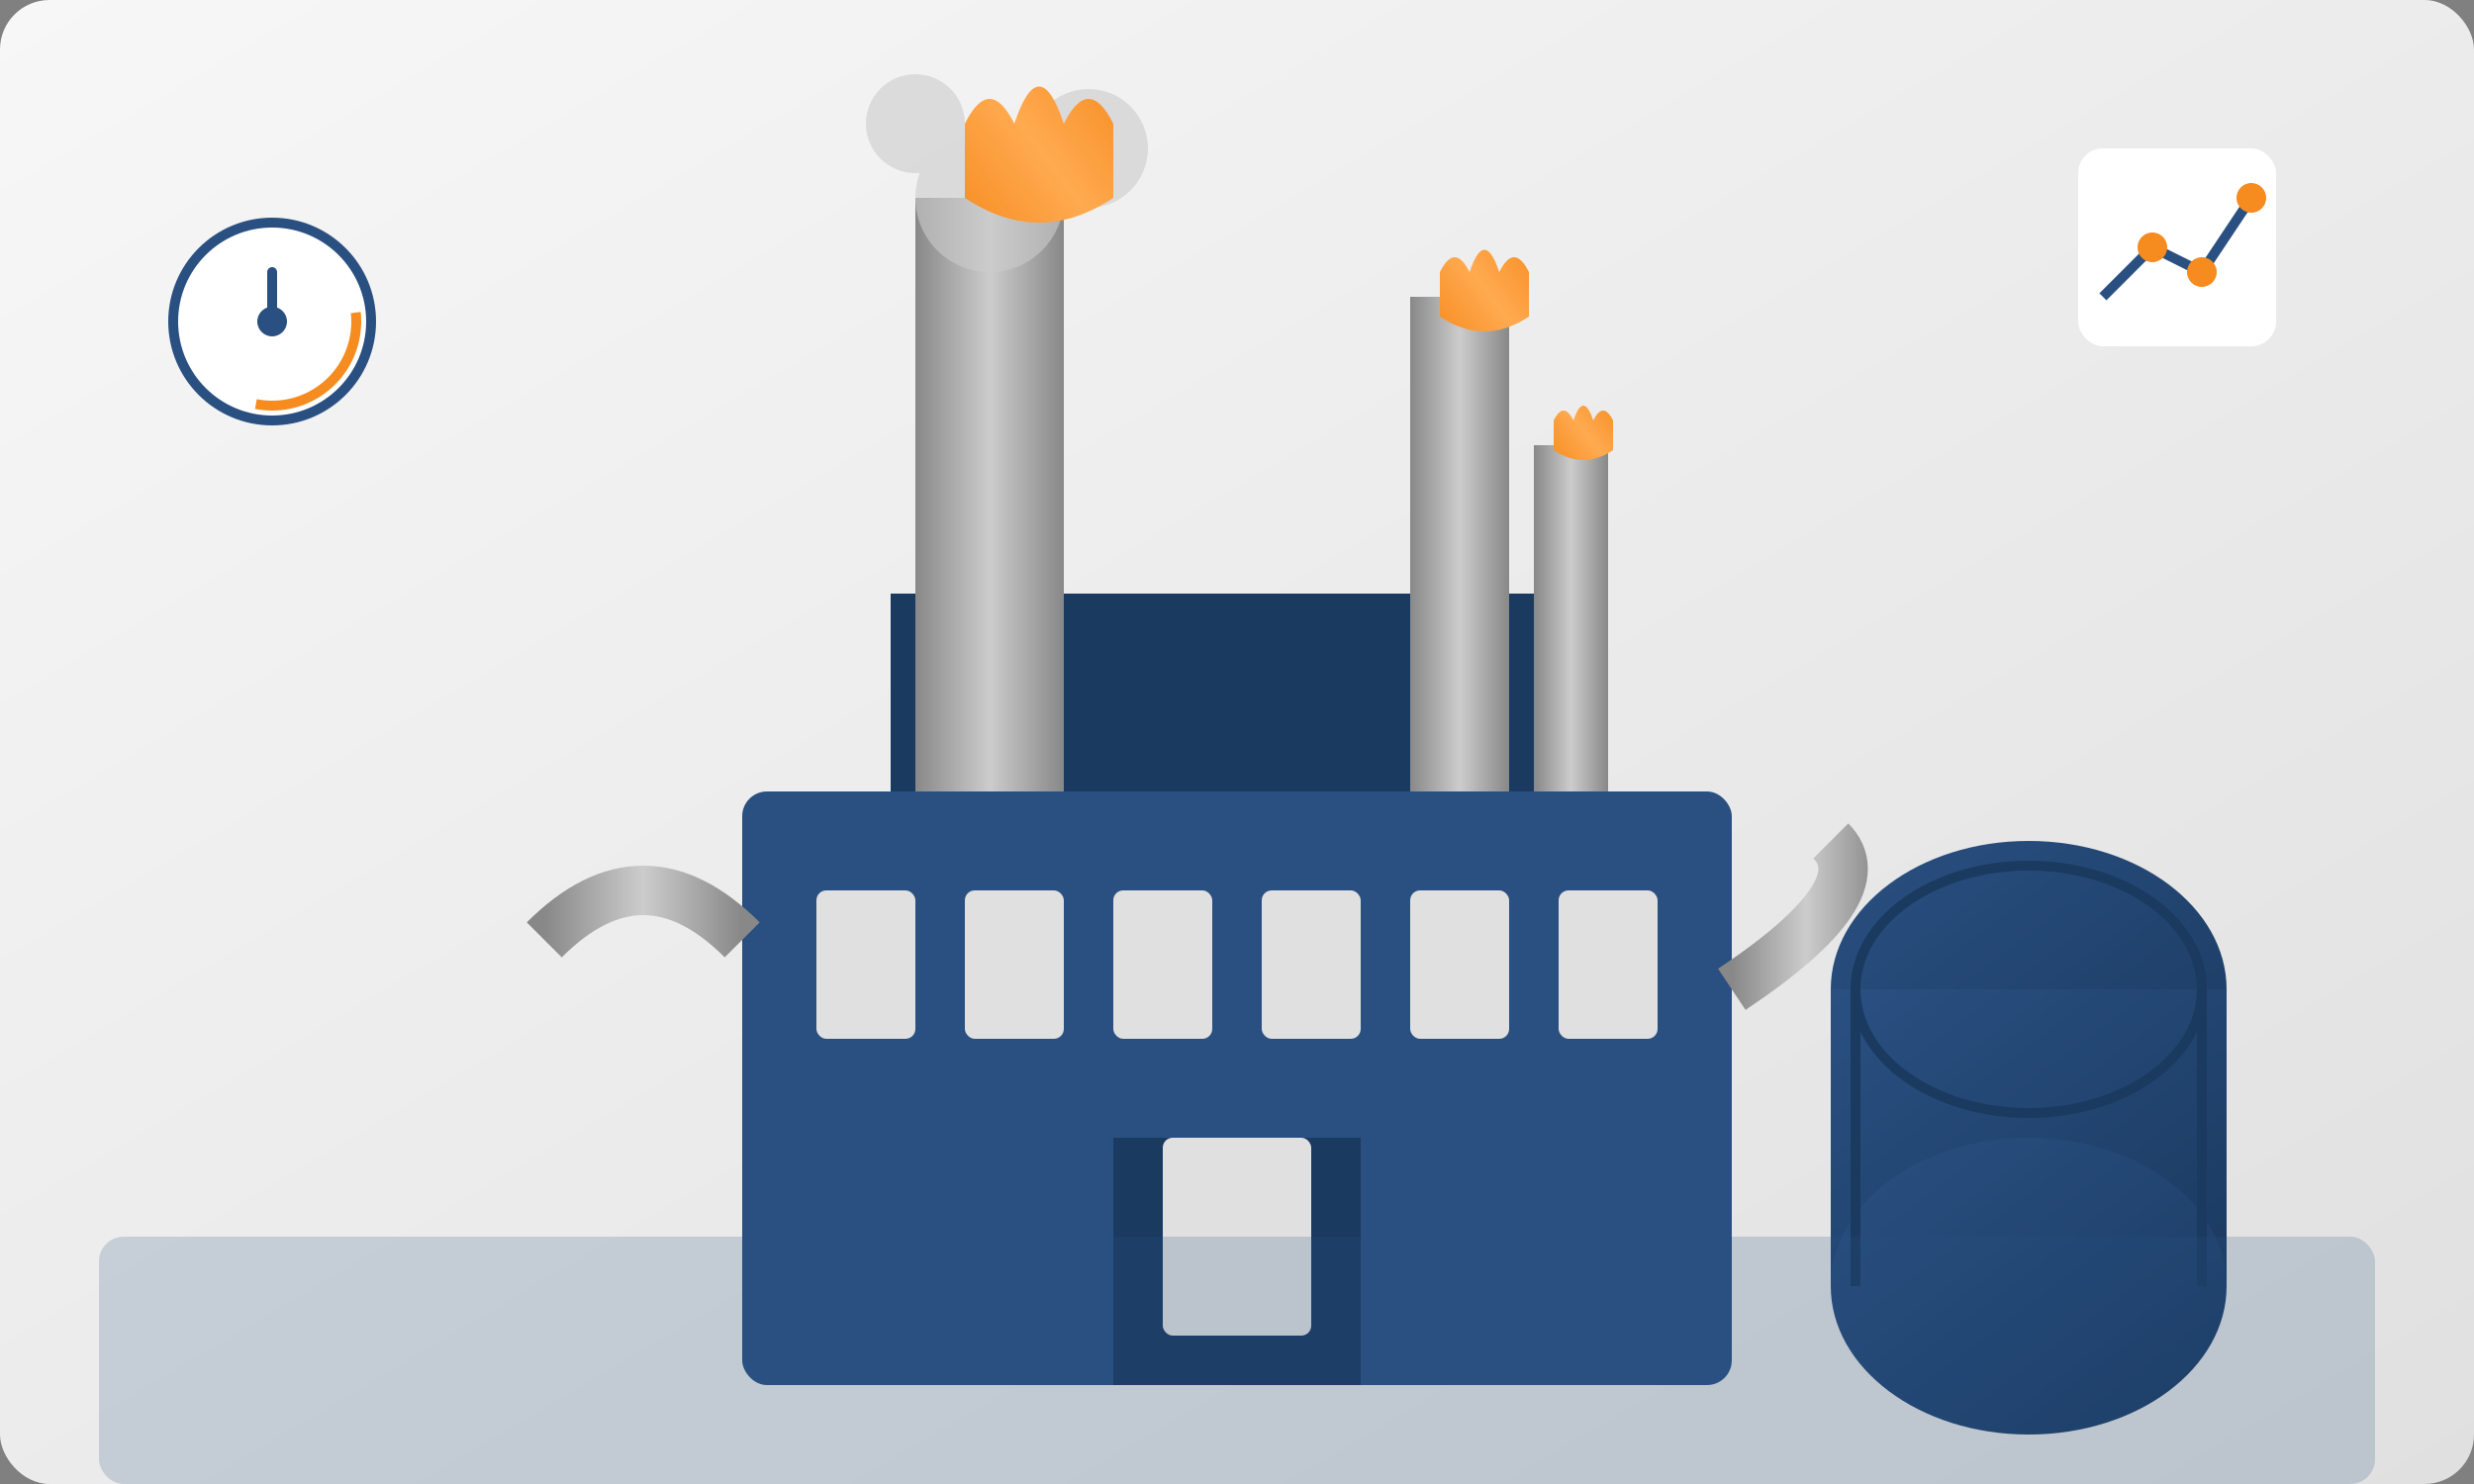 <svg xmlns="http://www.w3.org/2000/svg" width="500" height="300" viewBox="0 0 500 300">
  <rect x="0" y="0" width="500" height="300" fill="#808080" stroke="none"/>
  <defs>
    <linearGradient id="bg-gradient" x1="0%" y1="0%" x2="100%" y2="100%">
      <stop offset="0%" stop-color="#f7f7f7" />
      <stop offset="100%" stop-color="#e0e0e0" />
    </linearGradient>
    <linearGradient id="pipe-gradient" x1="0%" y1="0%" x2="100%" y2="0%">
      <stop offset="0%" stop-color="#888888" />
      <stop offset="50%" stop-color="#cccccc" />
      <stop offset="100%" stop-color="#888888" />
    </linearGradient>
    <linearGradient id="gas-gradient" x1="0%" y1="0%" x2="100%" y2="100%">
      <stop offset="0%" stop-color="#2a5082" />
      <stop offset="100%" stop-color="#1a3a60" />
    </linearGradient>
    <linearGradient id="flame-gradient" x1="0%" y1="100%" x2="100%" y2="0%">
      <stop offset="0%" stop-color="#f68b1f" />
      <stop offset="50%" stop-color="#ffaa50" />
      <stop offset="100%" stop-color="#f68b1f" />
    </linearGradient>
  </defs>
  
  <!-- Background -->
  <rect width="500" height="300" fill="url(#bg-gradient)" rx="10" ry="10" />
  
  <!-- Gas plant silhouette -->
  <g transform="translate(50, 40)">
    <!-- Main factory building -->
    <rect x="100" y="120" width="200" height="120" fill="#2a5082" rx="5" ry="5" />
    <rect x="130" y="80" width="140" height="40" fill="#1a3a60" />
    
    <!-- Small windows -->
    <rect x="115" y="140" width="20" height="30" fill="#e0e0e0" rx="2" ry="2" />
    <rect x="145" y="140" width="20" height="30" fill="#e0e0e0" rx="2" ry="2" />
    <rect x="175" y="140" width="20" height="30" fill="#e0e0e0" rx="2" ry="2" />
    <rect x="205" y="140" width="20" height="30" fill="#e0e0e0" rx="2" ry="2" />
    <rect x="235" y="140" width="20" height="30" fill="#e0e0e0" rx="2" ry="2" />
    <rect x="265" y="140" width="20" height="30" fill="#e0e0e0" rx="2" ry="2" />
    
    <!-- Entrance -->
    <rect x="175" y="190" width="50" height="50" fill="#1a3a60" />
    <rect x="185" y="190" width="30" height="40" fill="#e0e0e0" rx="2" ry="2" />
    
    <!-- Tall chimney -->
    <rect x="135" y="0" width="30" height="120" fill="url(#pipe-gradient)" />
    <rect x="235" y="20" width="20" height="100" fill="url(#pipe-gradient)" />
    <rect x="260" y="50" width="15" height="70" fill="url(#pipe-gradient)" />
    
    <!-- Smoke coming from chimneys -->
    <g opacity="0.6">
      <circle cx="150" cy="0" r="15" fill="#cccccc" />
      <circle cx="170" cy="-10" r="12" fill="#cccccc" />
      <circle cx="135" cy="-15" r="10" fill="#cccccc" />
    </g>
    
    <!-- Gas tanks -->
    <g transform="translate(320, 130)">
      <!-- Main tank -->
      <ellipse cx="40" cy="30" rx="40" ry="30" fill="url(#gas-gradient)" />
      <rect x="0" y="30" width="80" height="60" fill="url(#gas-gradient)" />
      <ellipse cx="40" cy="90" rx="40" ry="30" fill="url(#gas-gradient)" />
      
      <!-- Tank details -->
      <ellipse cx="40" cy="30" rx="35" ry="25" fill="none" stroke="#1a3a60" stroke-width="2" />
      <path d="M5 30 L5 90" stroke="#1a3a60" stroke-width="2" fill="none" />
      <path d="M75 30 L75 90" stroke="#1a3a60" stroke-width="2" fill="none" />
    </g>
    
    <!-- Pipes across facility -->
    <path d="M60 150 Q 80 130, 100 150" stroke="url(#pipe-gradient)" stroke-width="10" fill="none" />
    <path d="M300 160 Q 330 140, 320 130" stroke="url(#pipe-gradient)" stroke-width="10" fill="none" />
    <path d="M300 170 L 380 170" stroke="url(#pipe-gradient)" stroke-width="8" fill="none" />
    
    <!-- Gas flame -->
    <g transform="translate(135, -15)">
      <path d="M10,0 Q 15,-10 20,0 Q 25,-15 30,0 Q 35,-10 40,0 L 40,15 Q 25,25 10,15 Z" fill="url(#flame-gradient)" />
    </g>
    
    <!-- Small gas flames on smaller chimneys -->
    <g transform="translate(235, 15) scale(0.6)">
      <path d="M10,0 Q 15,-10 20,0 Q 25,-15 30,0 Q 35,-10 40,0 L 40,15 Q 25,25 10,15 Z" fill="url(#flame-gradient)" />
    </g>
    <g transform="translate(260, 45) scale(0.4)">
      <path d="M10,0 Q 15,-10 20,0 Q 25,-15 30,0 Q 35,-10 40,0 L 40,15 Q 25,25 10,15 Z" fill="url(#flame-gradient)" />
    </g>
  </g>
  
  <!-- Decorative elements -->
  <g transform="translate(20, 230)">
    <!-- Ground/landscape -->
    <rect x="0" y="20" width="460" height="50" fill="#2a5082" opacity="0.2" rx="5" ry="5" />
  </g>

  <!-- Gas measurement icons -->
  <g transform="translate(30, 40)">
    <!-- Gauge icon -->
    <circle cx="25" cy="25" r="20" fill="#ffffff" stroke="#2a5082" stroke-width="2" />
    <circle cx="25" cy="25" r="17" fill="none" stroke="#f68b1f" stroke-width="2" stroke-dasharray="30 75" />
    <circle cx="25" cy="25" r="3" fill="#2a5082" />
    <line x1="25" y1="25" x2="25" y2="15" stroke="#2a5082" stroke-width="2" stroke-linecap="round" />
  </g>
  
  <g transform="translate(420, 30)">
    <!-- Graph icon -->
    <rect x="0" y="0" width="40" height="40" fill="#ffffff" rx="5" ry="5" />
    <path d="M5 30 L15 20 L25 25 L35 10" stroke="#2a5082" stroke-width="2" fill="none" />
    <circle cx="15" cy="20" r="3" fill="#f68b1f" />
    <circle cx="25" cy="25" r="3" fill="#f68b1f" />
    <circle cx="35" cy="10" r="3" fill="#f68b1f" />
  </g>
</svg>
